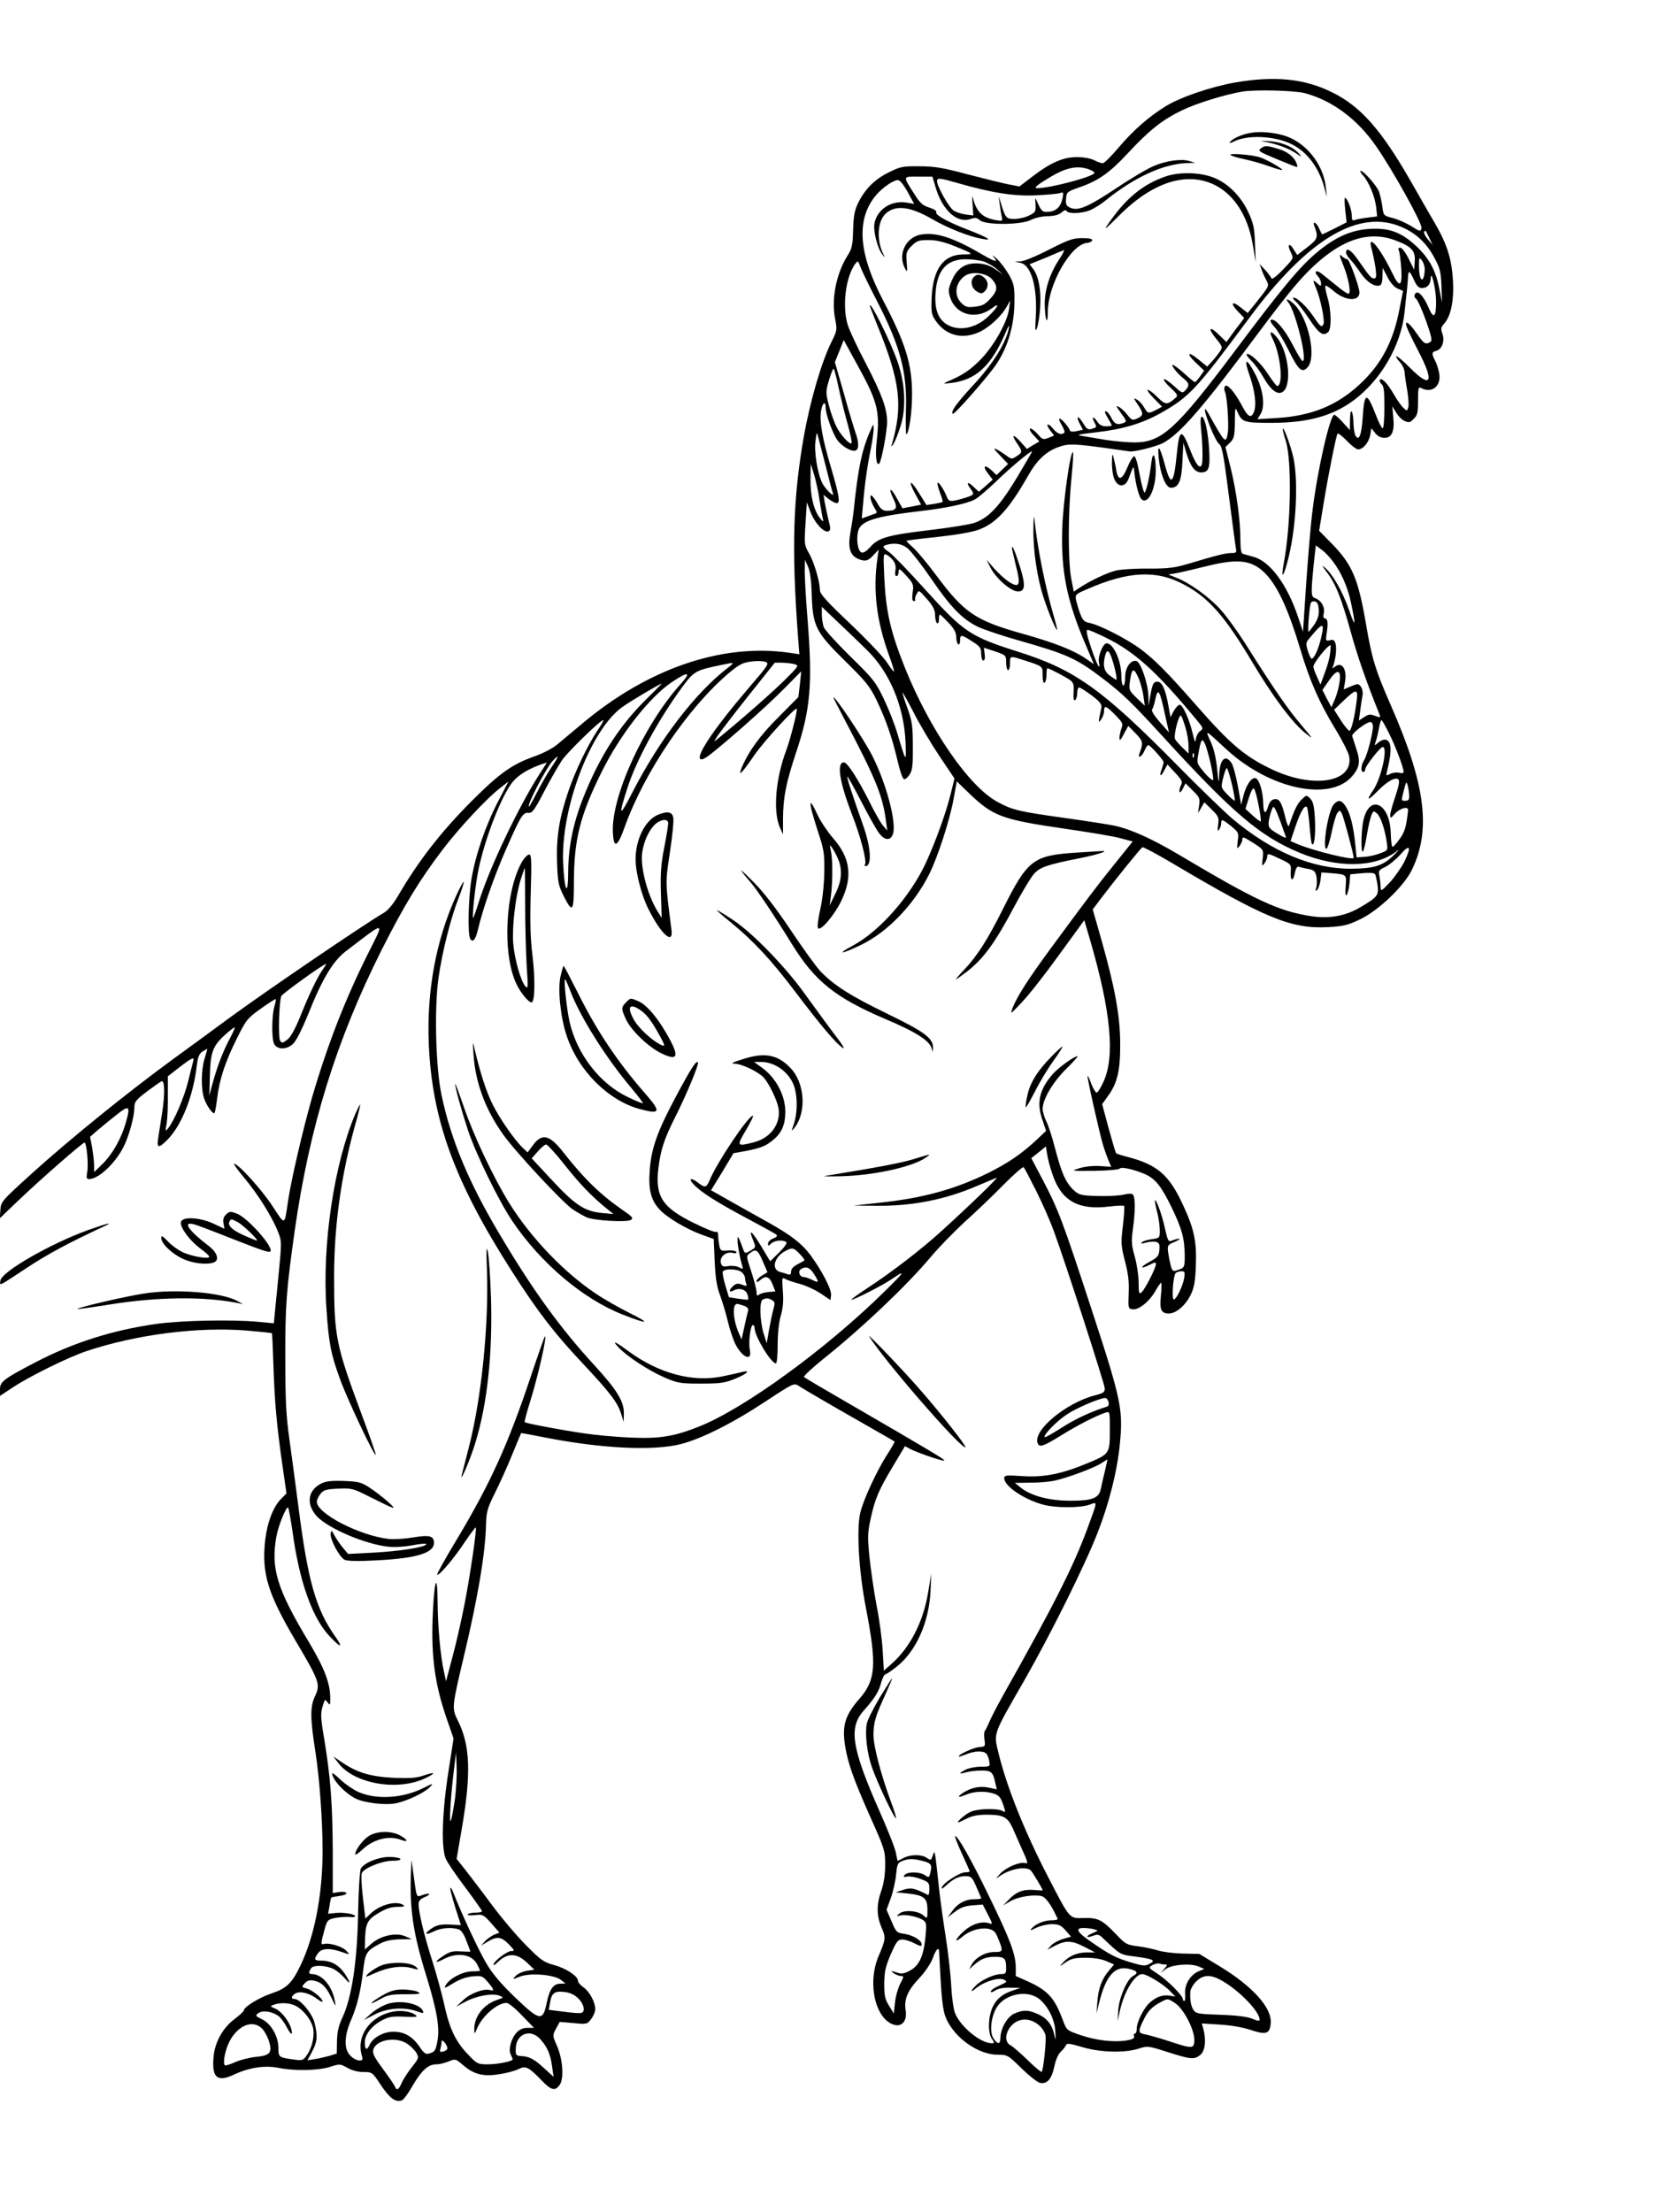 <?xml version="1.0" standalone="no"?>
<!DOCTYPE svg PUBLIC "-//W3C//DTD SVG 20010904//EN"
 "http://www.w3.org/TR/2001/REC-SVG-20010904/DTD/svg10.dtd">
<svg version="1.0" xmlns="http://www.w3.org/2000/svg"
 width="864pt" height="1152pt" viewBox="0 0 864 1152"
 preserveAspectRatio="xMidYMid meet">

<g transform="translate(0,1152) scale(0.1,-0.1)"
fill="#000000" stroke="none">
<path d="M6430 11090 c-123 -22 -280 -75 -357 -122 -86 -52 -172 -127 -247
-216 -38 -45 -75 -82 -83 -82 -8 0 -28 7 -45 16 -18 9 -55 16 -89 16 -72 0
-138 -29 -232 -101 l-68 -52 -57 11 c-31 6 -127 30 -212 52 -127 34 -172 42
-250 42 -88 1 -100 -1 -162 -32 -73 -36 -123 -86 -160 -161 -17 -36 -23 -66
-25 -138 -2 -80 -6 -98 -29 -134 -59 -94 -85 -225 -65 -328 11 -58 11 -62 -17
-118 -53 -105 -113 -311 -146 -498 -56 -319 -64 -583 -30 -1041 l7 -91 -54 8
c-351 50 -737 -83 -1079 -371 -47 -39 -104 -87 -128 -107 -25 -21 -76 -47
-122 -63 -112 -40 -178 -86 -321 -229 -162 -162 -280 -314 -386 -496 -26 -44
-53 -77 -75 -89 -98 -57 -603 -400 -808 -550 -69 -51 -201 -148 -295 -216
-239 -175 -531 -412 -725 -587 -161 -146 -165 -150 -168 -193 l-3 -44 93 89
c117 112 338 305 348 305 11 0 22 -114 14 -155 -5 -29 -3 -35 10 -35 49 0 137
82 180 169 28 55 56 157 56 207 0 27 10 38 69 83 38 28 71 51 74 51 15 0 16
-69 2 -161 -9 -57 -19 -121 -22 -141 -7 -48 5 -48 51 -1 73 75 133 227 151
385 6 45 12 61 31 73 13 8 24 14 24 13 0 -2 -7 -25 -15 -52 -18 -61 -19 -158
-1 -209 14 -38 45 -81 53 -73 3 2 9 37 14 77 12 100 43 192 103 312 48 97 55
105 125 155 41 29 75 51 77 49 2 -2 -1 -19 -7 -38 -14 -49 -15 -170 -1 -196
17 -30 63 -30 97 0 16 14 45 70 79 153 74 186 129 277 194 328 214 164 206
164 123 -1 -125 -249 -217 -488 -297 -762 -47 -166 -107 -422 -124 -536 -19
-130 -14 -128 -80 -27 -55 85 -179 222 -201 222 -5 0 20 -34 55 -76 70 -84
144 -202 174 -279 20 -50 20 -51 -1 -263 l-21 -213 -85 8 c-135 12 -395 7
-525 -11 -229 -32 -438 -99 -631 -200 -167 -87 -185 -101 -185 -141 l0 -34 68
45 c88 58 287 156 382 188 260 87 584 128 837 107 70 -6 128 -12 129 -14 2 -2
5 -77 8 -167 6 -188 17 -312 47 -521 l21 -146 -27 -27 c-42 -42 -73 -123 -84
-217 -19 -172 13 -277 160 -526 123 -208 129 -225 99 -287 -25 -53 -25 -114 3
-291 21 -135 37 -353 37 -513 0 -229 -42 -445 -115 -597 -45 -93 -72 -119
-149 -145 -64 -21 -146 -71 -146 -89 0 -5 -22 -25 -48 -45 -59 -43 -101 -117
-109 -190 -12 -113 16 -141 102 -101 80 38 163 51 234 37 83 -17 209 -15 270
5 50 16 53 16 90 -5 24 -14 56 -22 84 -22 45 0 46 0 92 -70 46 -68 76 -90 109
-77 8 3 33 37 55 76 47 80 81 111 123 111 16 0 45 7 64 15 36 15 37 14 77 -20
56 -48 105 -60 190 -46 38 6 82 18 99 27 36 18 52 10 120 -61 49 -51 70 -56
94 -20 22 34 15 132 -16 203 -23 52 -23 53 -4 88 l19 35 71 -6 c69 -7 72 -6
92 20 12 15 22 39 22 52 0 37 -29 91 -61 114 -16 11 -29 26 -29 34 0 24 -61
65 -124 82 -55 15 -70 26 -146 103 -47 47 -127 141 -178 210 -51 69 -114 151
-138 182 l-46 58 27 157 c50 291 44 436 -22 566 -30 61 -30 67 33 332 73 307
111 532 115 680 2 73 6 88 46 169 24 48 65 138 90 200 25 61 46 112 47 113 1
1 56 -9 121 -22 294 -58 566 -72 711 -35 109 28 272 110 444 224 138 91 146
95 168 80 29 -19 154 -92 347 -202 83 -47 152 -87 154 -89 2 -1 -15 -31 -37
-65 -54 -83 -127 -240 -142 -307 -20 -87 -7 -307 30 -496 57 -295 51 -373 -33
-470 -76 -87 -92 -139 -76 -245 14 -90 45 -178 133 -375 73 -163 76 -173 76
-246 0 -50 -7 -96 -20 -134 -26 -74 -25 -131 1 -192 23 -53 22 -62 -16 -151
-60 -143 -15 -332 85 -357 39 -9 64 23 57 73 -10 59 8 104 68 168 33 35 62 78
73 107 16 45 31 61 33 35 12 -250 18 -307 37 -350 45 -102 168 -188 269 -188
50 0 53 -2 122 -70 39 -38 82 -72 96 -76 37 -9 62 18 76 85 7 34 20 64 34 77
12 11 24 27 27 34 3 11 19 9 84 -10 92 -28 220 -32 295 -8 45 15 50 14 150
-18 122 -39 139 -40 170 -15 25 20 32 77 16 135 l-8 29 93 -6 c55 -3 121 -14
162 -28 81 -27 99 -20 104 35 7 80 -94 192 -265 296 l-107 65 -88 2 c-48 1
-107 9 -130 17 -24 7 -70 17 -103 21 -56 7 -64 11 -110 60 -75 78 -96 89 -170
87 -77 -2 -71 -9 -184 209 -126 243 -219 476 -262 655 -24 101 -29 87 136 374
138 242 314 596 380 765 61 155 103 322 117 463 18 181 8 231 -146 700 -152
465 -175 525 -256 679 l-59 112 38 30 38 31 7 -43 c3 -23 16 -71 29 -107 46
-134 134 -183 294 -163 41 5 76 6 78 3 2 -4 -1 -50 -7 -103 -11 -90 -10 -104
11 -185 17 -65 22 -109 19 -168 -3 -76 -2 -79 20 -82 31 -5 86 38 118 93 14
25 28 45 31 45 3 0 3 -30 -1 -66 -8 -74 1 -94 42 -94 37 0 87 43 113 97 18 37
24 69 27 153 5 127 -9 193 -72 326 -70 148 -131 199 -282 239 -31 8 -59 17
-61 19 -3 2 -20 61 -39 130 l-34 126 30 42 c50 68 65 135 64 278 -1 145 -29
293 -99 540 l-44 154 38 51 c86 113 213 270 221 273 5 2 76 -36 157 -84 484
-287 618 -342 810 -332 83 5 103 10 171 43 95 47 224 171 265 255 102 210 71
448 -113 865 -77 176 -95 235 -125 410 -41 240 -71 312 -176 421 l-69 70 25
152 c25 151 63 340 71 354 3 4 24 -13 48 -37 23 -25 50 -45 59 -45 26 0 55 35
63 74 l6 36 20 -25 c13 -17 29 -25 49 -25 38 0 53 35 45 109 l-5 55 20 -32
c10 -18 30 -38 44 -44 22 -10 29 -9 48 11 19 18 22 33 22 95 0 66 2 73 17 65
56 -30 106 12 93 78 -4 21 -13 50 -21 65 -19 36 -18 45 6 51 30 8 46 52 32 89
-9 25 -8 33 7 50 37 39 54 122 48 227 -7 114 -30 187 -93 297 -26 43 -82 142
-126 219 -155 270 -262 392 -412 465 -144 71 -298 86 -506 50z m365 -55 c143
-38 274 -135 372 -277 90 -130 242 -404 236 -426 -5 -19 -7 -19 -54 11 -27 16
-71 36 -97 42 -47 12 -47 13 -53 61 -4 27 -12 61 -17 76 -13 32 -80 108 -95
108 -6 0 -1 -10 11 -23 30 -32 62 -109 69 -165 l5 -49 -48 -6 c-27 -3 -57 -9
-66 -12 -15 -6 -18 -2 -18 24 0 30 -24 91 -36 91 -2 0 -2 -29 2 -64 l7 -64
-61 -31 c-34 -17 -63 -31 -66 -31 -2 0 -9 14 -16 30 -13 31 -37 43 -25 13 22
-58 18 -68 -36 -110 l-53 -41 -20 31 c-23 38 -34 21 -12 -20 14 -28 13 -29
-42 -87 -33 -34 -58 -53 -60 -46 -3 7 -17 27 -33 44 l-29 31 10 -28 c5 -15 16
-40 25 -56 16 -32 18 -27 -63 -129 l-34 -42 -39 31 c-46 36 -53 19 -9 -26 l30
-31 -47 -62 -46 -63 -38 37 c-51 50 -61 36 -16 -19 34 -42 35 -45 20 -68 -9
-13 -27 -36 -41 -51 l-25 -27 -44 36 c-57 47 -68 34 -14 -17 l42 -40 -21 -30
c-12 -17 -24 -30 -27 -30 -3 0 -28 20 -55 45 -28 25 -55 45 -60 45 -12 0 23
-45 56 -71 30 -24 32 -36 10 -61 -16 -17 -19 -16 -61 23 -25 22 -48 38 -51 34
-4 -4 12 -24 35 -45 37 -35 39 -40 24 -53 -42 -37 -52 -36 -92 4 -22 22 -44
39 -51 39 -7 0 7 -20 31 -44 l43 -44 -30 -16 c-41 -21 -44 -21 -64 13 -9 16
-25 34 -37 40 -19 11 -19 9 4 -25 32 -47 31 -58 -2 -73 -24 -11 -29 -10 -51
18 -13 17 -33 36 -45 42 -17 10 -15 4 11 -32 29 -39 31 -44 15 -51 -34 -13
-48 -7 -64 24 -8 17 -21 34 -29 36 -9 3 -7 -7 8 -32 12 -20 22 -39 22 -42 0
-2 -13 -4 -30 -4 -21 0 -35 8 -46 25 -20 30 -31 26 -14 -5 13 -25 13 -25 -16
-34 -18 -5 -26 1 -43 30 -26 43 -40 40 -17 -4 l16 -30 -32 -7 c-20 -5 -34 -3
-36 3 -6 19 -43 62 -54 62 -5 0 0 -15 11 -33 11 -19 18 -37 14 -40 -14 -14
-38 -6 -59 21 -12 15 -25 24 -28 21 -4 -3 3 -17 14 -31 l20 -26 -29 -12 c-28
-11 -32 -10 -59 22 -17 18 -34 30 -38 25 -4 -4 5 -20 21 -36 l28 -30 -33 -19
-32 -20 -30 34 c-40 45 -54 44 -23 -2 31 -46 31 -50 -1 -70 -24 -16 -26 -16
-52 3 -15 11 -38 26 -52 33 -19 9 -14 1 18 -32 l42 -44 -30 -29 -30 -29 -23
22 c-37 35 -53 27 -23 -12 l26 -34 -36 -32 -36 -31 -29 27 c-30 29 -39 22 -14
-12 22 -29 19 -32 -37 -49 -69 -20 -77 -19 -88 10 -13 34 -42 77 -47 71 -3 -3
3 -25 12 -51 10 -25 16 -47 14 -49 -2 -2 -22 -6 -44 -10 l-40 -6 -38 61 c-46
75 -61 71 -20 -4 l30 -55 -49 -10 -48 -9 -27 48 c-33 62 -50 64 -21 3 25 -50
18 -64 -34 -64 -21 0 -32 9 -49 40 -13 22 -27 40 -32 40 -10 0 0 -37 19 -68
12 -18 12 -23 2 -27 -7 -2 -26 -9 -42 -15 l-28 -10 7 77 c8 99 22 198 41 290
8 40 14 85 14 100 -1 28 -1 28 -16 -7 -45 -100 -66 -201 -88 -420 -3 -25 -10
-75 -17 -112 -14 -78 -3 -118 37 -137 38 -17 54 -14 83 18 l27 29 -7 -51 c-23
-163 -4 -319 60 -497 17 -46 29 -85 27 -87 -2 -2 -18 18 -35 45 -17 27 -103
118 -191 202 -124 117 -160 157 -160 177 0 43 -30 146 -57 192 -24 42 -25 47
-18 154 l7 111 19 -50 c21 -56 70 -110 93 -101 12 5 13 13 1 59 -7 29 -16 70
-20 92 l-6 39 27 -22 c15 -11 33 -21 41 -21 20 0 15 35 -30 188 -44 147 -60
237 -51 292 7 43 24 55 24 17 0 -34 36 -133 60 -168 25 -34 75 -63 96 -55 18
7 18 43 -2 97 -8 24 -36 116 -60 203 l-46 160 23 57 23 58 72 -131 c105 -191
117 -239 100 -394 -9 -73 -2 -134 13 -118 12 13 41 167 41 217 0 70 -27 142
-111 305 -44 83 -86 173 -94 200 -30 98 -11 249 39 318 14 18 15 17 27 -16 7
-19 45 -98 85 -175 123 -239 159 -372 152 -574 -2 -72 -1 -127 3 -123 15 16
29 118 29 210 0 156 -35 267 -150 486 -125 238 -141 409 -50 534 30 42 90 88
123 94 12 2 27 -15 53 -60 l35 -64 -40 7 c-79 13 -153 -35 -167 -109 -7 -39
16 -130 41 -161 16 -20 16 -20 5 2 -36 74 -30 171 12 210 52 48 129 38 246
-30 80 -46 189 -89 257 -101 58 -11 34 5 -65 44 -115 44 -179 80 -174 94 3 8
-11 17 -36 25 -33 10 -48 23 -74 64 -66 104 -67 97 17 97 l73 0 18 -60 c35
-116 111 -184 179 -161 25 9 34 8 50 -6 29 -26 217 -25 267 2 20 10 57 19 86
19 35 1 58 7 72 19 13 12 22 15 27 8 9 -16 80 -13 122 4 20 9 55 30 77 48 154
125 307 195 434 198 l37 1 -30 9 c-41 13 -119 3 -185 -25 -30 -12 -117 -63
-193 -114 -152 -101 -202 -122 -243 -104 -21 10 -25 18 -22 48 3 34 6 36 71
59 96 33 156 75 248 174 114 123 181 176 284 226 76 37 223 82 315 98 67 11
269 6 325 -8z m-1126 -396 c17 -6 31 -15 31 -19 0 -19 -234 -81 -300 -80 -18
1 4 19 68 57 85 51 142 62 201 42z m-679 -73 c177 -51 295 -69 409 -63 58 3
114 8 123 12 16 6 17 3 12 -26 -9 -45 -34 -70 -74 -72 -32 -2 -36 2 -59 53
-10 23 -11 22 -8 -15 2 -37 -1 -41 -33 -57 -19 -10 -54 -18 -76 -18 -45 0 -48
4 -74 90 -10 34 -10 34 -4 -10 3 -25 8 -56 11 -69 6 -23 4 -23 -33 -17 -67 13
-97 41 -116 111 -5 21 -6 13 -3 -29 l4 -58 -40 5 c-22 3 -50 12 -63 21 -24 15
-86 126 -86 153 0 18 13 17 110 -11z m2316 -231 c71 -32 125 -83 164 -157 30
-55 34 -74 37 -148 l3 -85 -14 70 c-18 97 -54 162 -123 226 -78 71 -138 93
-241 87 -95 -6 -177 -42 -272 -121 -90 -75 -181 -184 -429 -515 -305 -406
-380 -475 -521 -476 -36 0 -103 6 -150 13 -47 8 -103 17 -125 21 -33 5 -21 8
75 19 136 15 239 46 335 100 149 84 185 123 455 487 311 422 580 582 806 479z
m138 -55 l17 -35 -25 29 c-14 17 -22 34 -19 39 6 10 7 10 27 -33z m-179 -11
c86 -32 107 -55 103 -109 l-3 -45 -29 58 c-15 31 -35 57 -43 57 -11 0 -13 -5
-7 -17 4 -10 9 -53 12 -96 5 -91 -10 -97 -47 -19 -68 140 -135 215 -106 120 6
-24 15 -67 19 -95 5 -43 4 -53 -8 -53 -15 0 -22 9 -86 100 -34 49 -60 64 -60
35 0 -8 10 -25 23 -37 12 -13 37 -45 54 -71 32 -47 74 -73 100 -63 8 3 13 22
13 48 l1 43 25 -48 c15 -30 36 -53 53 -60 l28 -12 -18 -91 c-32 -171 -94 -289
-205 -393 -121 -113 -253 -167 -437 -178 l-98 -6 17 29 c24 42 12 128 -29 206
-44 85 -61 85 -32 1 30 -85 40 -159 26 -196 -15 -39 -31 -31 -66 36 -38 70
-76 112 -86 95 -4 -6 -4 -19 0 -27 12 -23 22 -178 15 -217 -10 -56 -14 -53
-99 100 -29 52 -26 20 6 -63 17 -44 39 -87 49 -94 14 -10 23 -57 49 -262 18
-138 34 -262 37 -277 5 -25 3 -28 -23 -28 -30 0 -71 -10 -218 -54 -77 -23
-107 -27 -213 -27 -68 1 -144 -4 -170 -10 -48 -12 -132 -52 -189 -89 l-31 -21
-14 73 c-16 92 -16 339 2 516 7 72 11 134 8 137 -13 13 -52 -262 -56 -398 -7
-227 25 -380 126 -614 l39 -92 -43 30 c-65 44 -162 82 -329 129 -246 69 -304
109 -450 305 -45 61 -99 125 -119 143 -21 18 -37 35 -35 36 2 2 75 11 162 20
100 11 180 25 215 38 91 34 158 108 257 282 44 78 91 123 152 146 59 22 81 21
308 -11 33 -5 65 -9 70 -10 26 -2 134 25 170 43 89 46 211 187 505 583 57 77
134 176 171 221 194 233 368 315 534 253z m155 -151 c0 -14 -3 -34 -6 -43 -11
-28 -24 4 -24 59 0 46 1 48 15 30 8 -10 15 -31 15 -46z m-55 -58 c13 -29 24
-40 40 -40 28 0 45 18 46 50 2 51 27 -53 28 -115 1 -87 -12 -100 -39 -37 -27
63 -57 93 -70 72 -7 -10 -5 -19 5 -26 8 -6 31 -57 51 -113 30 -84 34 -105 23
-112 -25 -15 -33 -10 -72 46 -39 57 -64 72 -51 33 4 -13 31 -69 60 -125 86
-164 68 -200 -43 -88 -36 36 -68 63 -71 60 -3 -3 5 -16 18 -30 13 -14 24 -37
25 -52 1 -16 7 -59 14 -97 6 -37 9 -77 5 -88 -6 -19 -7 -19 -25 -2 -11 10 -33
41 -49 69 -33 58 -65 91 -74 77 -3 -5 1 -15 9 -22 12 -10 15 -37 15 -121 0
-60 -4 -109 -9 -109 -5 0 -21 30 -35 68 -48 123 -60 122 -69 -9 -6 -93 -19
-128 -37 -99 -5 8 -10 35 -11 60 -1 72 -17 96 -18 27 l-1 -57 -36 40 c-20 22
-40 40 -45 40 -22 0 -87 -283 -113 -495 -9 -66 -23 -236 -33 -377 l-17 -258
-26 78 c-57 169 -146 289 -231 312 -24 7 -50 14 -56 16 -9 2 -13 25 -13 69 0
104 -19 245 -49 371 l-29 116 24 23 c21 21 24 34 25 107 1 78 1 81 14 52 23
-52 34 -56 172 -56 219 -1 364 47 486 162 116 109 196 265 212 415 4 39 9 88
12 110 2 22 5 54 6 72 2 38 8 35 32 -17z m-3000 -547 c10 -49 31 -135 47 -192
16 -57 26 -106 23 -109 -9 -10 -57 42 -80 88 -12 25 -30 75 -39 112 -16 63
-16 70 1 127 10 34 21 61 24 61 3 0 14 -39 24 -87z m-64 -423 c17 -69 34 -132
37 -140 9 -24 -38 21 -55 53 -25 49 -44 164 -36 220 6 48 7 50 14 22 4 -16 22
-86 40 -155z m998 -52 c-94 -157 -154 -220 -232 -243 -29 -8 -128 -24 -222
-35 -221 -26 -271 -41 -311 -87 -20 -22 -37 -34 -47 -30 -19 7 -28 62 -19 107
12 57 81 80 337 110 121 14 229 37 270 58 17 8 68 52 115 97 72 70 174 155
185 155 2 0 -33 -60 -76 -132z m-1030 -128 c7 -45 15 -89 18 -98 3 -10 -4 -7
-15 8 -33 40 -52 115 -51 204 l1 81 18 -57 c9 -31 23 -93 29 -138z m456 -244
c18 -14 74 -86 125 -160 100 -147 162 -211 243 -250 29 -14 124 -46 212 -71
250 -71 300 -93 435 -196 102 -77 156 -129 311 -299 371 -406 510 -524 718
-611 196 -81 394 -78 504 8 18 15 12 6 -14 -20 -57 -56 -103 -70 -224 -71
-201 0 -409 87 -615 259 -41 35 -169 158 -283 274 -396 402 -537 503 -834 597
-252 80 -283 101 -491 331 -83 92 -165 177 -182 188 -34 23 -37 32 -12 38 42
11 77 6 107 -17z m2217 -70 c43 -57 75 -130 92 -206 28 -129 26 -146 -7 -50
-34 98 -86 190 -128 225 -17 15 -14 9 9 -22 47 -60 77 -135 126 -311 35 -128
82 -263 151 -434 6 -15 3 -16 -23 -6 -25 10 -35 9 -57 -6 l-28 -18 7 52 c4 29
9 65 12 79 3 14 -1 34 -8 44 -13 18 -16 18 -52 3 l-38 -16 7 40 c11 66 -17
107 -53 78 -13 -11 -15 -10 -9 4 13 35 19 89 13 114 -6 21 -11 25 -30 20 -22
-5 -23 -4 -16 42 8 50 4 72 -12 72 -6 0 -7 11 -4 26 8 31 -14 69 -45 79 -23 8
-23 22 -3 217 l7 58 29 -22 c16 -11 43 -39 60 -62z m-2288 2 c9 -13 13 -32 9
-49 -3 -18 -1 -29 6 -29 6 0 11 10 11 23 1 19 5 17 40 -21 37 -41 39 -47 33
-88 -4 -31 -2 -44 6 -44 7 0 10 3 7 8 -2 4 1 17 8 29 11 22 12 21 54 -27 32
-37 42 -57 42 -84 0 -19 5 -38 10 -41 6 -4 10 5 10 19 0 14 2 26 5 26 2 0 22
-19 44 -42 30 -32 41 -52 41 -75 0 -17 5 -35 10 -38 6 -4 10 5 10 19 0 33 6
33 63 -4 41 -26 47 -34 47 -65 0 -19 5 -35 11 -35 7 0 10 13 7 34 l-4 33 58
-19 c57 -20 58 -20 58 -59 0 -21 5 -39 10 -39 6 0 10 16 10 35 0 40 0 40 66
19 107 -34 104 -32 104 -81 0 -27 4 -42 10 -38 6 3 10 22 10 41 0 19 2 34 5
34 9 0 99 -47 120 -63 15 -12 19 -25 16 -62 -2 -32 1 -45 8 -41 6 4 11 20 11
37 0 16 5 29 10 29 6 0 35 -19 65 -41 42 -32 54 -46 51 -63 -18 -85 -17 -83
-1 -62 8 11 15 30 15 43 0 32 10 29 58 -20 39 -40 42 -46 32 -71 -5 -15 -10
-37 -10 -49 1 -17 6 -12 23 21 l23 42 38 -39 c39 -40 41 -50 20 -105 -11 -30
13 -16 26 14 7 17 16 30 20 30 10 0 80 -78 80 -89 0 -6 -5 -22 -10 -37 -15
-38 -5 -42 14 -5 l16 30 41 -44 c35 -38 39 -46 29 -65 -6 -12 -9 -26 -7 -33 2
-7 10 1 17 16 l14 28 38 -38 c36 -35 38 -41 33 -78 l-6 -40 17 29 16 28 39
-38 c35 -35 38 -41 33 -78 -4 -31 -3 -37 5 -26 6 8 11 23 11 33 0 23 5 22 52
-15 38 -32 40 -35 34 -78 -5 -41 -4 -43 9 -26 8 11 15 26 15 33 0 18 4 17 61
-19 50 -33 50 -33 45 -78 -5 -41 -4 -43 9 -26 8 11 15 28 15 37 0 16 7 15 63
-12 62 -29 62 -30 59 -69 -3 -50 13 -53 22 -4 5 24 12 34 21 30 7 -2 30 -8 49
-11 30 -6 36 -12 42 -40 3 -18 3 -44 -1 -57 -6 -18 -4 -20 5 -12 6 6 14 29 17
51 l5 40 52 -4 c80 -7 79 -6 74 -69 -3 -35 -1 -51 5 -45 5 5 12 32 15 59 l4
49 62 6 c37 3 63 2 67 -5 4 -6 9 -31 13 -56 7 -54 1 -63 -87 -115 -78 -47
-162 -62 -258 -48 -168 26 -284 79 -684 317 -143 85 -253 135 -339 154 -27 6
-143 24 -257 40 -243 34 -274 41 -352 83 -150 79 -356 379 -486 704 -75 189
-98 293 -106 471 -5 119 -5 122 14 112 11 -5 27 -20 35 -32z m-427 -161 c5
-179 18 -205 177 -362 108 -106 127 -130 163 -205 47 -99 79 -190 108 -314 11
-49 26 -91 32 -93 7 -3 20 8 30 23 15 24 18 48 17 149 0 104 -4 130 -27 194
-15 41 -27 79 -27 84 0 5 25 -39 56 -99 30 -60 91 -163 135 -229 l80 -119 -21
-85 c-24 -95 -75 -237 -126 -350 -81 -176 -242 -360 -382 -435 -91 -48 -59
-46 43 4 137 66 275 209 355 369 44 89 106 279 126 389 l17 93 66 -64 c123
-118 171 -135 493 -182 131 -19 265 -41 297 -51 l60 -16 -98 -122 c-87 -108
-134 -170 -326 -431 -120 -163 -176 -251 -200 -310 -15 -40 -15 -40 47 26 35
36 122 147 194 247 l131 180 31 -106 c107 -367 130 -603 69 -735 -14 -31 -30
-57 -36 -57 -5 0 -17 20 -27 45 -9 25 -18 44 -20 42 -4 -4 60 -288 79 -354 8
-27 21 -64 29 -83 l15 -36 -61 4 c-36 2 -79 -3 -106 -12 -44 -14 -43 -14 80
-13 69 1 128 6 132 12 8 11 82 -7 135 -31 52 -25 81 -62 133 -168 56 -115 69
-165 70 -254 0 -58 -2 -63 -26 -72 -39 -15 -40 -14 -53 47 -15 79 -15 79 27
96 39 17 30 23 -11 8 -23 -9 -24 -7 -40 62 -15 70 -45 153 -52 146 -2 -2 3
-29 11 -59 8 -30 14 -73 14 -96 0 -41 0 -41 -41 -47 -23 -3 -46 -10 -52 -16
-8 -8 -1 -8 21 -2 17 5 41 7 52 4 17 -5 21 -12 18 -42 -3 -32 -9 -39 -53 -63
-52 -28 -47 -40 5 -13 25 13 30 13 30 2 0 -20 -58 -133 -75 -147 -13 -11 -15
-4 -15 51 0 35 -9 96 -20 134 -17 61 -19 80 -10 143 12 86 13 162 2 179 -5 9
-20 9 -55 1 -27 -5 -88 -8 -137 -6 -83 3 -91 5 -121 33 -39 38 -62 90 -95 218
-14 55 -34 117 -45 138 -10 21 -19 50 -19 64 0 49 51 137 121 207 38 37 65 68
61 68 -18 0 -99 -59 -129 -93 -70 -80 -86 -149 -54 -239 l19 -57 -51 -48 c-77
-72 -145 -118 -248 -170 -177 -87 -344 -133 -576 -157 l-128 -14 120 -1 c187
-2 358 32 525 104 47 20 92 39 100 42 15 6 -134 -139 -285 -276 -103 -95 -271
-223 -385 -297 -49 -32 -88 -60 -86 -62 6 -5 161 73 210 107 77 52 71 42 -44
-71 -302 -296 -722 -601 -955 -695 -135 -54 -209 -66 -364 -59 -73 3 -181 13
-240 22 -124 18 -302 52 -308 58 -3 2 9 46 25 98 42 131 95 364 79 348 -2 -3
-34 -93 -70 -200 -119 -358 -214 -567 -390 -860 -58 -96 -103 -177 -100 -180
8 -8 86 82 143 169 30 44 56 79 58 77 6 -7 -30 -254 -59 -401 -16 -82 -44
-206 -63 -275 l-33 -125 -11 50 c-18 79 -32 234 -33 362 -1 171 -19 110 -26
-87 -7 -197 12 -337 68 -504 l41 -119 -27 -176 c-33 -210 -38 -396 -13 -451 8
-19 54 -87 102 -150 47 -63 86 -118 86 -122 0 -5 -15 -8 -34 -8 -19 0 -37 -4
-40 -9 -3 -5 14 -6 37 -4 41 5 45 3 86 -43 l42 -48 -28 -11 c-15 -7 -37 -22
-48 -35 l-20 -22 35 21 c49 29 71 26 110 -14 31 -32 32 -35 12 -35 -21 0 -92
-54 -92 -71 0 -5 9 0 20 11 51 51 99 51 152 2 l41 -39 -40 -6 c-22 -4 -48 -16
-58 -27 -17 -19 -17 -19 23 -3 54 21 181 10 214 -18 l23 -18 -26 -1 c-37 0
-57 -28 -72 -101 -20 -97 -36 -94 -168 33 -79 77 -118 124 -152 184 -38 66
-127 257 -168 363 -5 13 -11 22 -14 20 -2 -3 9 -47 25 -99 17 -52 30 -94 30
-95 0 0 -26 1 -57 3 -44 2 -66 -2 -90 -17 -45 -28 -42 -43 4 -20 37 19 88 24
129 13 15 -4 29 -23 43 -61 12 -30 21 -56 21 -56 0 -1 -23 0 -50 1 -42 3 -58
-1 -91 -23 -50 -33 -46 -42 6 -15 69 35 143 23 170 -29 8 -17 15 -31 15 -33 0
-2 -20 -4 -45 -4 -49 -2 -116 -38 -135 -74 -9 -16 -2 -14 40 12 32 20 68 33
101 36 47 4 52 3 79 -29 34 -40 37 -49 11 -42 -33 8 -102 -17 -139 -53 l-37
-34 47 25 c56 31 142 47 178 33 25 -10 25 -10 -13 -23 -69 -24 -118 -87 -117
-152 1 -28 1 -27 16 7 27 63 105 130 152 130 10 0 46 -29 80 -65 l63 -65 -34
0 c-22 0 -41 -8 -56 -24 -29 -31 -45 -90 -31 -115 5 -11 10 -22 10 -25 0 -10
-77 -26 -129 -26 -52 0 -57 2 -102 50 -65 66 -98 135 -125 260 -13 58 -41 161
-63 230 -41 127 -71 252 -71 294 0 17 9 27 30 36 39 16 31 26 -9 12 -34 -12
-30 -22 -49 118 l-9 65 -3 -70 c-7 -190 12 -316 82 -540 54 -176 69 -265 56
-334 -9 -50 -13 -56 -44 -65 -17 -5 -26 2 -48 34 -36 54 -80 80 -137 80 -52 0
-107 -31 -124 -68 -14 -32 -25 -27 -25 12 0 42 37 89 93 117 33 17 54 20 114
17 61 -3 71 -1 57 9 -28 21 -85 27 -133 14 -110 -29 -175 -128 -147 -224 7
-23 5 -27 -13 -27 -12 0 -33 11 -46 25 -34 33 -33 100 1 180 34 78 51 149 65
260 11 98 17 106 91 145 25 13 58 20 100 21 l63 1 -35 15 c-48 21 -128 3 -176
-39 l-34 -30 1 38 c1 96 11 117 69 151 40 24 66 33 100 33 33 0 41 3 30 10
-37 24 -122 1 -171 -46 l-26 -25 -13 110 c-7 60 -10 117 -6 126 9 26 105 65
159 65 30 0 46 4 42 10 -3 5 -29 10 -57 10 -58 0 -132 -31 -149 -61 -5 -11
-12 -113 -14 -232 -4 -248 -33 -439 -81 -542 -21 -45 -28 -76 -29 -125 l-1
-64 -39 -12 c-22 -6 -57 -14 -77 -17 l-37 -6 25 46 c27 51 29 82 12 150 -12
48 -75 123 -103 123 -22 0 -18 17 5 30 25 13 75 0 114 -31 14 -11 26 -16 26
-12 0 17 -55 61 -83 68 -27 7 -27 8 -10 27 13 14 25 18 47 14 41 -8 65 -32 93
-91 21 -46 23 -47 17 -15 -14 78 -67 140 -119 140 -17 0 -19 8 -5 30 11 19 79
16 118 -4 16 -8 41 -29 56 -46 33 -40 34 -26 1 23 -30 44 -71 67 -120 67 -39
0 -42 6 -19 38 18 27 62 29 124 7 43 -15 43 -15 25 5 -20 23 -88 44 -116 37
-20 -5 -20 -2 5 88 11 36 15 40 56 48 25 4 57 6 73 4 15 -2 27 0 27 4 0 12
-64 22 -105 17 l-36 -4 7 40 c3 23 8 43 9 44 2 2 22 6 44 9 23 3 38 10 35 15
-4 6 -21 8 -39 5 l-32 -5 0 221 c-1 246 -12 384 -44 579 -19 111 -20 136 -9
171 11 39 13 40 26 22 13 -17 14 -16 14 21 0 78 -30 156 -109 289 -169 281
-202 388 -171 556 10 54 48 149 60 149 3 0 13 -55 23 -122 35 -260 102 -451
192 -547 60 -64 75 -66 31 -3 -100 141 -142 287 -191 670 -14 108 -35 267 -47
352 -18 127 -22 204 -22 425 -1 277 6 361 49 667 78 544 216 989 451 1458 117
232 198 366 319 525 86 113 228 266 302 323 l41 32 -53 -102 c-64 -122 -118
-278 -139 -403 -17 -97 -21 -291 -7 -314 14 -22 28 -5 41 51 25 106 82 270
144 412 78 177 89 196 119 193 19 -2 31 15 82 113 33 63 75 136 92 161 31 45
200 209 215 209 3 0 -9 -24 -29 -52 -52 -78 -116 -211 -151 -313 -49 -143 -65
-240 -61 -373 4 -106 7 -122 34 -177 48 -94 54 -86 54 78 1 214 32 340 142
562 96 196 251 395 370 474 85 57 101 52 44 -11 -191 -212 -363 -588 -353
-773 4 -87 24 -78 62 30 103 286 329 619 542 800 54 45 71 54 116 60 29 4 63
3 75 -2 21 -8 14 -17 -94 -143 -165 -193 -263 -336 -247 -361 4 -6 16 -4 32 7
54 35 310 260 401 353 l94 95 -7 -67 -8 -67 -102 -103 c-97 -96 -156 -178
-192 -262 -23 -55 -2 -35 65 63 52 75 221 259 221 240 0 -26 -34 -157 -54
-212 -57 -150 -71 -321 -34 -406 l16 -35 0 83 c1 113 16 185 67 340 77 228 88
362 60 707 -8 99 -14 207 -14 240 l1 60 16 -35 c10 -22 17 -71 19 -133z m2324
129 c82 -55 146 -178 220 -424 51 -170 99 -279 182 -416 37 -60 69 -124 73
-143 26 -137 -186 -173 -405 -68 -138 66 -214 130 -389 330 -151 172 -218 240
-292 295 -71 53 -214 126 -266 136 -26 5 -35 13 -48 47 -9 23 -18 56 -22 72
-5 29 -3 31 58 57 217 95 363 101 508 22 127 -69 210 -164 353 -404 108 -181
210 -317 278 -370 41 -33 39 -30 -24 45 -69 80 -147 194 -288 418 -41 65 -100
147 -132 182 -60 67 -163 141 -232 167 l-40 16 40 7 c22 4 92 20 155 36 141
35 211 34 271 -5z m317 -220 c2 -28 -4 -48 -22 -77 -15 -21 -29 -39 -31 -39
-6 0 4 126 11 148 2 8 12 12 21 10 13 -2 19 -14 21 -42z m-2352 -212 c118
-116 192 -293 200 -479 4 -109 3 -107 -41 40 -14 50 -47 133 -72 185 -42 88
-54 104 -174 221 -70 69 -133 138 -139 153 -5 15 -10 45 -10 67 l0 39 82 -78
c45 -42 114 -109 154 -148z m2364 63 c-14 -58 -36 -107 -49 -107 -4 0 -13 18
-20 41 -11 36 -10 44 6 62 73 89 83 90 63 4z m-1124 4 c152 -74 266 -176 476
-430 36 -43 36 -45 18 -58 -10 -7 -20 -26 -22 -41 -3 -22 -6 -16 -16 26 -17
74 -52 152 -68 152 -7 0 -21 -15 -31 -32 l-17 -33 -11 60 c-15 85 -33 125 -57
125 -21 0 -26 -10 -38 -76 l-8 -49 -1 50 c-2 66 -41 179 -63 183 -30 6 -58
-34 -58 -83 0 -25 -4 -45 -10 -45 -5 0 -10 22 -10 49 0 80 -41 171 -77 171
-18 0 -46 -67 -40 -97 10 -53 -10 -16 -40 72 -22 65 -28 95 -19 95 7 0 48 -17
92 -39z m1171 -83 c-2 -24 -15 -70 -28 -103 l-22 -60 -18 40 c-10 22 -19 46
-19 53 0 19 73 111 89 112 2 0 1 -19 -2 -42z m-1134 -35 c17 -53 26 -103 20
-103 -2 0 -17 10 -33 22 -31 22 -38 54 -24 106 10 34 21 26 37 -25z m-2003
-41 c-170 -131 -355 -373 -497 -649 -68 -133 -74 -127 -26 22 47 147 164 362
289 531 58 78 67 84 204 112 67 14 68 14 30 -16z m349 19 c23 -6 20 -11 -55
-85 -64 -63 -210 -192 -348 -305 -19 -16 -19 -15 -1 14 11 17 82 110 159 207
l141 177 40 0 c22 -1 51 -4 64 -8z m1791 -73 c10 -24 21 -65 25 -93 l7 -50
-42 40 c-39 38 -41 42 -36 83 10 75 20 79 46 20z m1047 -15 c-3 -27 -14 -68
-24 -92 l-19 -44 -24 45 -23 45 32 46 c43 64 66 63 58 0z m-3622 -105 c-135
-136 -234 -293 -316 -498 -54 -136 -79 -258 -80 -390 0 -133 -19 -105 -26 41
-15 281 140 694 305 815 42 31 196 122 208 124 1 0 -40 -42 -91 -92z m2714
-77 l19 -85 -48 54 c-28 32 -45 59 -40 65 4 6 11 26 15 45 15 74 24 62 54 -79z
m996 77 c-9 -75 -26 -147 -36 -153 -4 -3 -24 20 -45 52 l-36 57 50 48 c66 63
76 62 67 -4z m-891 -137 c9 -30 16 -73 16 -95 l0 -40 -31 30 c-17 16 -34 36
-39 44 -10 18 20 135 31 123 4 -5 14 -32 23 -62z m1060 -30 c33 -65 76 -179
76 -201 0 -6 -10 -8 -24 -4 -13 3 -34 0 -46 -6 -22 -12 -22 -11 -16 16 26 103
24 156 -8 162 -9 2 -27 -5 -38 -15 -21 -17 -21 -17 -15 0 4 11 9 30 12 43 3
13 7 35 10 49 3 14 7 25 10 25 3 0 20 -31 39 -69z m-84 37 c0 -38 -30 -151
-45 -175 -17 -26 -20 -63 -5 -63 6 0 10 6 10 14 0 16 78 116 91 116 29 0 -8
-166 -51 -227 -37 -54 -26 -55 25 -2 49 50 93 75 108 60 7 -7 2 -34 -16 -88
-15 -43 -27 -87 -27 -98 1 -18 3 -17 24 7 27 30 72 42 69 18 -9 -85 -17 -113
-44 -149 -16 -23 -32 -41 -37 -41 -4 0 -8 31 -9 69 -3 157 -110 210 -142 71
-13 -54 -14 -178 -3 -164 5 5 14 45 21 88 7 43 18 90 24 103 10 22 11 22 29 6
19 -17 42 -87 51 -155 5 -36 4 -37 -36 -52 -23 -9 -60 -17 -82 -18 l-40 -3 -7
69 c-9 91 -25 156 -48 194 -22 36 -40 40 -64 13 -29 -32 -61 -231 -38 -231 5
0 17 38 27 85 9 46 23 92 30 102 12 15 13 15 23 -3 9 -16 62 -214 62 -231 0
-15 -205 35 -292 71 l-37 16 25 74 c27 79 48 116 60 103 4 -4 10 -48 14 -97 4
-49 9 -93 13 -96 12 -13 19 49 15 132 -4 68 -9 89 -24 105 -20 20 -20 20 -47
-6 -22 -23 -36 -51 -64 -135 -3 -8 -12 11 -19 43 -19 79 -31 99 -57 95 -15 -2
-25 -14 -32 -35 -13 -46 -25 -41 -26 10 -1 64 -21 131 -41 135 -21 4 -48 -36
-63 -94 l-11 -45 -17 96 c-10 53 -24 107 -33 121 -33 50 -63 19 -65 -68 -1
-43 -3 -36 -10 36 -6 59 -17 107 -34 144 -29 64 -34 67 84 -42 226 -207 540
-272 654 -137 38 46 43 75 21 140 -10 31 -20 61 -22 68 -4 13 73 73 95 73 7 0
13 -10 13 -22z m-845 -195 c9 -40 15 -78 13 -84 -2 -6 -22 10 -45 37 -41 49
-41 50 -32 99 14 77 19 85 35 50 7 -16 20 -62 29 -102z m-88 35 c-3 -8 -6 -5
-6 6 -1 11 2 17 5 13 3 -3 4 -12 1 -19z m-3346 -55 c-21 -32 -55 -91 -75 -130
-20 -40 -38 -73 -41 -73 -15 0 88 199 122 236 37 41 35 27 -6 -33z m-65 -40
c-106 -166 -258 -485 -311 -656 -15 -48 -29 -87 -31 -87 -6 0 7 133 22 220 26
153 110 382 174 475 33 48 96 86 187 114 2 1 -17 -29 -41 -66z m3610 -48 c11
-47 17 -85 14 -85 -3 0 -21 15 -39 34 -33 34 -33 35 -21 85 7 28 15 51 19 51
4 0 16 -38 27 -85z m923 -57 c1 -22 -4 -28 -19 -28 -24 0 -23 -2 -8 58 11 42
13 45 19 22 4 -14 7 -37 8 -52z m-784 -53 c9 -43 13 -80 11 -82 -2 -3 -21 11
-42 30 l-38 35 18 57 c11 35 21 54 27 48 5 -5 16 -45 24 -88z m115 -88 c10
-28 21 -60 25 -70 6 -14 -2 -12 -41 11 -43 26 -49 33 -47 60 2 17 8 43 14 59
9 25 11 26 20 10 6 -9 18 -41 29 -70z m645 -202 c-15 -30 -49 -79 -75 -108
-47 -49 -49 -51 -50 -26 0 15 -3 40 -6 57 -6 27 -3 32 30 47 20 10 56 39 79
65 50 57 59 43 22 -35z m-5633 -562 c-30 -43 -71 -128 -117 -243 -29 -71 -51
-111 -69 -124 -23 -18 -28 -19 -37 -6 -11 16 -6 203 6 233 6 13 219 167 233
167 2 0 -5 -12 -16 -27z m-482 -355 c-37 -69 -67 -146 -91 -233 l-19 -70 3
105 c3 121 16 155 80 212 23 21 45 38 49 38 3 0 -7 -24 -22 -52z m-194 -125
c-3 -10 -14 -56 -26 -103 -20 -83 -72 -205 -104 -245 -15 -19 -16 -17 -8 25 4
25 7 90 6 145 l0 100 60 47 c67 51 80 57 72 31z m-351 -320 c-24 -83 -69 -163
-121 -214 l-44 -43 0 35 c0 19 -5 61 -10 92 l-11 57 33 29 c18 15 62 52 98 80
74 60 81 55 55 -36z m4743 -358 c33 -66 73 -158 90 -205 61 -166 263 -792 265
-817 2 -22 -4 -27 -50 -39 -151 -39 -325 -183 -299 -249 9 -24 28 -18 122 40
85 53 185 104 232 119 22 7 22 6 22 -93 0 -121 -2 -123 -115 -170 -134 -56
-226 -75 -337 -68 -89 6 -98 5 -98 -11 0 -41 105 -112 205 -138 64 -17 189
-17 238 0 44 16 45 26 -10 -124 -74 -200 -172 -394 -440 -870 -32 -58 -65
-121 -72 -140 -8 -19 -18 -39 -22 -43 -4 -5 -5 -25 -2 -46 5 -35 4 -37 -28
-39 -29 -2 -113 -41 -105 -49 1 -2 19 4 39 12 44 18 91 19 104 2 6 -6 13 -24
15 -40 5 -26 4 -27 -44 -27 -27 0 -62 -7 -78 -15 -39 -20 -38 -26 2 -14 18 5
54 9 80 9 51 0 60 -8 72 -67 l7 -31 -37 8 c-47 11 -89 3 -132 -22 -42 -26 -36
-33 11 -13 43 18 101 19 145 4 24 -8 34 -20 46 -55 14 -42 14 -44 -4 -34 -27
14 -125 12 -163 -4 -27 -11 -79 -56 -66 -56 3 0 22 9 44 20 27 14 59 20 101
20 90 0 111 -11 139 -72 12 -29 37 -83 53 -120 22 -47 26 -65 16 -61 -29 11
-102 -19 -136 -55 -18 -20 -24 -29 -13 -20 52 42 139 62 171 40 8 -5 64 -98
64 -106 0 -1 -20 0 -45 2 -56 5 -93 -10 -131 -50 l-29 -30 36 21 c40 24 123
37 163 27 22 -5 52 -47 84 -118 2 -5 -13 -8 -33 -8 -38 0 -83 -19 -104 -44 -9
-10 -2 -9 26 5 20 10 57 19 80 19 36 0 48 -5 72 -32 l29 -33 -42 -12 c-23 -7
-51 -22 -62 -34 l-19 -22 42 22 c55 28 87 26 152 -8 l54 -28 -45 0 c-51 -1
-93 -20 -123 -54 -20 -22 -19 -22 15 2 29 20 47 24 105 24 44 0 84 -7 108 -18
l39 -17 -26 -31 c-38 -44 -56 -94 -61 -164 l-5 -60 14 55 c35 142 83 196 157
177 43 -10 49 -21 20 -37 -31 -16 -72 -111 -77 -176 l-4 -59 14 61 c23 98 77
184 115 184 24 0 112 -54 144 -88 l28 -29 -25 4 c-36 7 -70 -3 -104 -32 -34
-28 -72 -103 -72 -140 0 -14 -4 -25 -10 -25 -5 0 -7 -6 -4 -14 4 -11 -7 -16
-41 -22 -67 -10 -159 1 -240 29 -69 24 -70 24 -90 78 -43 115 -77 153 -182
201 l-63 28 0 45 c0 67 -30 147 -139 370 -93 192 -167 322 -177 313 -2 -3 14
-44 36 -92 22 -47 40 -89 40 -91 0 -3 -10 -5 -23 -5 -28 0 -113 -54 -122 -78
-4 -11 3 -8 22 9 38 36 66 49 102 49 28 0 34 -5 56 -56 14 -31 25 -58 25 -60
0 -2 -16 -4 -35 -4 -47 0 -88 -22 -116 -62 l-24 -33 38 29 c28 22 53 31 92 34
l53 4 27 -52 c26 -51 26 -52 5 -45 -38 12 -90 -5 -131 -42 -45 -41 -54 -67 -9
-30 39 34 94 50 136 43 27 -6 37 -14 49 -43 31 -75 31 -78 -17 -78 -47 0 -100
-30 -119 -68 l-12 -22 24 21 c38 34 64 44 112 44 49 0 57 -9 57 -61 0 -25 -4
-29 -27 -29 -35 0 -101 -30 -130 -59 -27 -26 -31 -41 -5 -19 42 38 126 64 152
48 17 -10 17 -10 -32 -33 -21 -9 -38 -22 -38 -27 0 -7 9 -5 22 4 14 10 42 16
78 15 l55 -1 -36 -12 c-57 -18 -89 -44 -110 -89 -23 -51 -25 -134 -3 -165 14
-20 14 -22 -2 -22 -57 0 -161 85 -190 156 -8 19 -17 82 -20 141 -3 60 -16 176
-29 258 -13 83 -29 197 -35 255 -22 202 -21 199 -32 168 -9 -26 -11 -27 -31
-13 -27 19 -84 19 -121 0 -15 -8 -29 -15 -31 -15 -1 0 -5 18 -9 40 -3 22 -42
120 -85 217 -146 330 -163 437 -82 526 55 62 78 97 90 145 7 23 16 42 20 42 5
0 32 18 61 41 101 80 168 230 176 393 l4 91 -16 -95 c-25 -155 -95 -292 -195
-378 l-36 -32 -6 103 c-3 56 -17 163 -32 237 -14 74 -30 187 -37 252 -10 102
-10 126 6 198 22 103 42 151 118 277 l61 102 30 -16 c40 -20 169 -64 175 -59
4 5 -71 50 -478 286 -135 78 -249 145 -253 149 -4 4 45 50 109 101 195 156
427 376 551 524 41 49 121 131 176 182 56 50 147 137 202 193 54 55 103 97
106 93 4 -4 34 -61 67 -127z m769 -451 c-7 -40 -38 -106 -53 -111 -14 -5 -4
130 10 139 6 4 19 8 30 8 16 0 18 -5 13 -36z m-394 -645 c4 -13 0 -22 -11 -25
-78 -24 -160 -62 -232 -108 -47 -30 -87 -53 -89 -50 -10 9 59 81 113 117 50
34 171 86 202 87 7 0 14 -9 17 -21z m-19 -361 c-9 -35 -18 -76 -21 -91 -10
-49 -44 -62 -158 -62 -111 0 -205 25 -260 69 l-30 24 82 1 c46 0 102 5 127 11
65 14 207 67 241 90 17 11 31 20 32 20 1 0 -5 -28 -13 -62z m-3384 -1701 c-7
-48 -16 -100 -21 -115 -11 -35 -3 116 14 253 l12 100 3 -75 c2 -41 -2 -114 -8
-163z m2436 -328 c45 -12 50 -20 38 -66 -6 -21 -8 -21 -27 -8 -27 19 -91 19
-106 1 -9 -11 -6 -12 14 -8 14 2 46 -3 70 -13 41 -15 45 -19 45 -52 0 -19 -3
-33 -7 -31 -70 36 -88 40 -128 27 l-40 -13 60 -6 c87 -9 105 -24 105 -84 0
-48 0 -49 -20 -31 -27 25 -100 31 -125 11 -19 -16 -19 -16 6 -10 30 6 97 -9
121 -28 13 -11 14 -24 7 -93 -11 -97 -34 -143 -82 -168 -31 -16 -43 -17 -69
-8 -30 10 -31 9 -14 -4 11 -8 28 -15 38 -15 16 0 16 -3 -4 -41 -11 -22 -24
-66 -27 -97 l-6 -57 -25 40 c-21 34 -25 52 -25 115 1 62 6 88 34 153 30 68 37
77 60 77 14 0 43 -9 64 -20 30 -16 37 -17 37 -5 0 21 -46 48 -92 55 -38 5 -41
8 -65 65 l-26 60 23 63 c12 34 24 89 27 122 5 53 9 60 32 69 35 13 55 13 107
0z m893 -356 c22 -6 22 -6 -9 -20 -39 -16 -35 -28 4 -13 21 8 30 6 45 -8 100
-95 92 -90 175 -101 95 -13 107 -20 72 -38 -23 -12 -34 -11 -97 8 -77 23 -110
40 -205 106 -75 51 -87 73 -41 73 18 0 43 -3 56 -7z m368 -183 c14 0 13 -3 -3
-22 l-19 -23 23 19 c29 25 129 34 173 16 l31 -13 -31 -13 c-42 -18 -73 -69
-69 -116 2 -21 0 -38 -4 -38 -5 0 -8 5 -8 10 0 18 -81 99 -132 132 -48 31 -48
32 -26 45 13 7 29 10 36 8 8 -3 21 -5 29 -5z m319 -98 c86 -56 173 -150 174
-189 0 -9 -11 -7 -37 4 -26 11 -79 18 -166 21 -117 4 -129 6 -142 26 -13 21
-18 50 -16 94 1 13 14 37 30 53 42 41 83 39 157 -9z m-3375 -78 c30 -29 39
-69 17 -76 -7 -3 -48 0 -91 6 l-79 10 6 34 c8 53 23 65 74 59 30 -3 53 -14 73
-33z m2398 -1 c47 -36 84 -108 87 -171 3 -48 2 -51 -5 -20 -11 54 -37 87 -84
109 -51 23 -77 24 -123 4 -38 -16 -73 -77 -74 -127 0 -35 -14 -36 -36 -3 -22
33 -13 113 17 162 43 69 155 92 218 46z m712 -25 c43 -29 99 -136 99 -190 0
-48 -9 -48 -130 -8 -49 16 -106 32 -125 36 -39 7 -40 15 -5 84 20 40 43 62 85
84 38 20 36 20 76 -6z m-4582 -13 c39 -19 78 -68 90 -110 11 -42 -2 -107 -31
-147 -19 -28 -24 -29 -67 -23 -79 11 -81 12 -81 59 0 61 -37 126 -84 150 -37
18 -38 20 -20 33 21 15 66 10 101 -13 13 -8 34 -36 47 -62 14 -26 25 -39 26
-29 1 41 -49 113 -90 129 -24 10 -24 11 -5 18 32 13 84 11 114 -5z m3877 -106
c13 -12 26 -33 29 -48 5 -27 -11 -180 -20 -190 -3 -3 -36 25 -73 61 -37 36
-77 71 -89 77 -31 16 -30 61 2 100 39 45 103 46 151 0z m-4051 -13 c13 -13 29
-43 36 -66 18 -59 6 -74 -67 -81 -32 -3 -81 -15 -108 -27 -27 -12 -52 -20 -55
-17 -12 13 2 83 26 128 45 82 120 111 168 63z m1447 -53 c37 -40 55 -80 63
-143 l8 -55 -45 41 c-55 51 -81 65 -122 67 -29 2 -31 4 -30 40 2 76 75 104
126 50z m-691 -26 c18 -12 40 -34 48 -48 13 -24 12 -28 -26 -76 -22 -28 -45
-64 -52 -82 -15 -34 -26 -39 -34 -17 -3 8 -31 49 -62 91 -45 61 -56 81 -51
101 13 52 118 71 177 31z m209 -23 c0 -7 -9 -14 -21 -17 -18 -5 -20 -2 -15 16
3 12 6 28 6 36 0 18 29 -17 30 -35z"/>
<path d="M6519 10829 c-48 -7 -103 -31 -114 -50 -4 -6 6 -4 21 4 70 36 211 30
299 -13 79 -38 141 -118 170 -220 l15 -55 -5 49 c-11 106 -84 209 -179 255
-55 27 -141 39 -207 30z"/>
<path d="M6575 10784 c64 -10 133 -35 171 -60 34 -23 37 -24 19 -4 -33 37 -94
62 -159 65 -34 2 -47 1 -31 -1z"/>
<path d="M6566 10747 c-17 -12 -8 -18 82 -55 55 -23 103 -42 106 -42 3 0 3 8
-1 18 -12 34 -48 63 -97 77 -61 18 -67 18 -90 2z"/>
<path d="M6410 10712 c8 -6 42 -15 75 -22 33 -7 89 -23 125 -36 35 -13 66 -21
68 -19 5 4 -75 51 -111 64 -38 15 -177 26 -157 13z"/>
<path d="M6067 10600 c-106 -37 -190 -103 -266 -205 -62 -84 -58 -83 27 2 96
96 190 155 282 179 206 52 374 -83 415 -334 l15 -87 -4 96 c-3 83 -8 106 -34
162 -36 79 -98 144 -167 176 -72 34 -190 39 -268 11z"/>
<path d="M4793 10298 c-78 -16 -119 -106 -79 -177 11 -21 12 -17 8 33 -4 51
-2 57 26 86 27 26 37 30 87 30 40 0 79 -9 132 -30 105 -42 108 -45 49 -45
-103 -1 -157 -76 -164 -225 -3 -76 -1 -88 20 -119 53 -77 135 -100 224 -62 53
23 120 84 148 136 l17 30 -6 -44 c-9 -69 -80 -194 -149 -264 -54 -55 -93 -81
-176 -116 -20 -9 -16 -10 25 -5 128 15 209 91 282 262 14 33 22 44 18 27 -15
-80 -84 -190 -184 -298 -88 -95 -121 -140 -109 -152 7 -7 188 199 228 260 58
87 91 197 93 314 1 88 -1 100 -27 148 -16 28 -44 66 -64 85 -20 18 -28 23 -18
11 27 -32 11 -28 -59 12 -153 90 -244 118 -322 103z m328 -139 c21 -7 53 -25
71 -41 l33 -29 -38 27 c-27 19 -54 29 -90 32 -68 5 -113 -24 -141 -91 -18 -44
-19 -51 -6 -90 31 -88 135 -114 216 -52 45 34 33 7 -18 -42 -65 -63 -154 -80
-216 -43 -46 28 -65 79 -60 160 7 122 57 180 157 180 29 0 71 -5 92 -11z m46
-94 c31 -36 29 -59 -10 -101 -26 -29 -42 -37 -79 -41 -40 -5 -50 -2 -72 20
-42 42 -29 112 25 144 38 21 109 10 136 -22z"/>
<path d="M5072 10078 c-20 -20 -14 -56 13 -74 19 -13 28 -14 39 -5 24 20 26
51 5 72 -22 22 -40 24 -57 7z"/>
<path d="M5463 10220 c-64 -33 -131 -61 -148 -61 l-30 -1 30 -7 c56 -12 89
-128 79 -286 -4 -63 -2 -75 6 -55 6 14 14 61 17 106 6 89 -7 165 -36 203 l-19
25 82 33 c44 19 87 37 95 40 7 3 -3 -18 -23 -48 -49 -74 -76 -159 -75 -233 1
-85 16 -118 16 -37 2 142 121 350 205 356 12 1 24 7 26 13 2 8 -14 12 -52 12
-48 0 -71 -8 -173 -60z"/>
<path d="M4530 9927 c0 -2 18 -48 40 -103 119 -291 134 -419 73 -624 -2 -8 3
-4 11 10 9 14 25 56 37 94 29 93 23 218 -16 331 -36 105 -145 324 -145 292z"/>
<path d="M6995 10141 c29 -71 43 -151 27 -151 -5 0 -34 19 -62 43 -29 23 -63
51 -76 61 -28 23 -44 14 -21 -12 10 -10 17 -27 17 -37 0 -17 -1 -17 -20 0 -24
22 -25 18 -4 -31 21 -50 44 -162 37 -180 -8 -22 -16 -17 -52 37 -36 53 -85 99
-104 99 -7 0 -2 -8 9 -18 12 -9 45 -52 73 -94 51 -77 73 -92 99 -66 17 17 15
115 -4 177 -8 29 -14 57 -12 62 2 5 21 -7 43 -26 61 -53 135 -57 135 -8 0 28
-53 173 -63 173 -6 0 -19 7 -29 16 -15 14 -14 7 7 -45z"/>
<path d="M6709 9946 c38 -46 102 -306 75 -306 -5 0 -28 38 -52 85 -43 83 -94
141 -114 129 -5 -4 3 -19 19 -36 15 -16 48 -70 73 -120 53 -108 72 -124 102
-88 44 54 3 247 -69 323 -27 27 -55 39 -34 13z"/>
<path d="M6629 9753 c41 -82 56 -243 22 -243 -4 0 -26 30 -50 66 -38 58 -97
111 -109 99 -3 -2 9 -18 26 -35 17 -16 45 -55 62 -85 35 -62 68 -89 94 -79 55
21 42 198 -20 282 -34 44 -49 41 -25 -5z"/>
<path d="M6254 9298 c7 -65 10 -132 8 -175 -3 -58 -28 -38 -63 52 -45 116 -57
113 -70 -17 -16 -163 -31 -175 -63 -56 -27 99 -40 111 -31 28 9 -83 37 -150
63 -150 40 0 56 35 60 138 l5 96 17 -58 c21 -67 44 -96 75 -96 41 0 48 22 42
123 -6 93 -23 167 -39 167 -5 0 -7 -24 -4 -52z"/>
<path d="M5791 9114 c-1 -28 4 -65 10 -82 17 -51 59 -53 77 -4 26 70 26 69 29
37 8 -71 25 -134 39 -146 34 -28 75 58 73 158 -1 78 -15 98 -23 33 -9 -74 -26
-149 -35 -155 -4 -2 -16 40 -26 95 -12 66 -22 97 -30 94 -6 -3 -22 -29 -34
-59 -27 -64 -47 -71 -57 -17 -3 20 -10 51 -14 67 -7 26 -8 24 -9 -21z"/>
<path d="M5382 8765 c-2 -109 19 -253 53 -357 26 -79 63 -168 70 -168 2 0 -5
30 -16 68 -46 157 -87 361 -102 512 -2 19 -5 -5 -5 -55z"/>
<path d="M5270 8665 c0 -3 10 -44 21 -91 26 -102 19 -118 -35 -85 -20 13 -54
43 -77 69 l-41 47 20 -40 c29 -57 106 -125 144 -125 38 0 40 34 8 135 -26 81
-40 112 -40 90z"/>
<path d="M6681 9285 c-1 -5 6 -32 15 -60 33 -105 27 -441 -10 -637 -15 -81 -5
-81 17 -1 46 164 61 416 33 550 -14 62 -54 171 -55 148z"/>
<path d="M4340 7887 c0 -1 25 -49 55 -107 166 -315 202 -403 219 -535 l7 -50
-22 25 c-12 14 -44 70 -71 125 -61 121 -115 205 -133 205 -39 0 -23 -102 41
-268 46 -118 79 -245 69 -263 -4 -5 -2 -9 3 -9 34 0 28 99 -14 215 -55 156
-85 247 -81 251 2 2 34 -56 72 -129 37 -72 79 -147 92 -164 29 -40 60 -43 73
-7 21 55 -32 259 -106 406 -43 86 -204 327 -204 305z"/>
<path d="M4225 7308 c4 -18 21 -76 38 -128 28 -84 31 -107 30 -200 -1 -63 -9
-141 -21 -195 -12 -54 -17 -94 -11 -99 14 -15 86 71 120 142 61 126 48 225
-43 328 -28 33 -65 87 -81 122 -32 69 -42 78 -32 30z m140 -262 c23 -55 19
-114 -15 -181 l-29 -60 7 55 c9 72 9 186 -1 230 -7 34 -7 34 8 13 9 -13 22
-38 30 -57z"/>
<path d="M3424 7276 c-65 -29 -114 -128 -114 -231 0 -68 31 -189 68 -261 66
-131 130 -187 119 -106 -33 256 -32 242 -8 405 13 85 21 166 17 181 -7 30 -32
33 -82 12z m56 -43 c0 -10 -9 -67 -21 -128 -17 -86 -20 -137 -17 -238 l4 -127
-23 37 c-53 87 -90 233 -78 307 10 58 32 106 62 139 31 31 73 37 73 10z"/>
<path d="M5605 7080 c-226 -15 -253 -36 -385 -300 -76 -152 -131 -238 -196
-307 -28 -29 -48 -53 -45 -53 2 0 27 18 55 39 89 69 149 152 251 345 38 71 82
144 98 163 32 37 69 50 236 83 100 20 164 41 116 38 -11 -1 -69 -4 -130 -8z"/>
<path d="M2722 7038 c-91 -150 -108 -487 -32 -643 22 -46 63 -95 78 -95 18 0
20 124 5 245 -11 89 -13 173 -9 323 5 171 4 202 -8 202 -8 0 -23 -15 -34 -32z
m13 -230 c0 -106 4 -249 8 -318 8 -115 7 -123 -8 -105 -24 30 -55 140 -62 221
-7 85 11 243 38 331 11 35 21 63 22 63 1 0 2 -87 2 -192z"/>
<path d="M3861 6985 c7 -11 28 -37 46 -57 34 -39 120 -167 219 -327 118 -191
225 -277 486 -388 163 -69 233 -115 241 -156 4 -19 4 -19 6 5 2 51 -41 83
-236 178 -194 94 -280 149 -350 222 -22 23 -92 120 -154 213 -76 113 -140 197
-193 250 -43 44 -73 71 -65 60z"/>
<path d="M2376 6856 c-105 -231 -154 -494 -143 -771 17 -397 134 -719 434
-1187 131 -205 219 -320 364 -474 147 -157 185 -206 204 -267 l13 -42 1 45 c1
62 -35 121 -153 250 -182 198 -325 397 -499 691 -157 265 -248 483 -297 714
-31 143 -39 455 -16 615 20 137 63 308 105 415 17 44 28 81 26 83 -2 3 -20
-30 -39 -72z"/>
<path d="M3807 6716 c117 -96 209 -194 338 -365 131 -173 208 -264 244 -288
14 -9 -2 18 -41 68 -35 46 -102 138 -149 203 -102 145 -275 324 -381 395 -42
28 -80 51 -84 51 -3 0 29 -29 73 -64z"/>
<path d="M2919 6435 c-15 -67 0 -213 32 -308 60 -182 217 -339 383 -383 105
-28 110 -15 30 77 -148 169 -255 329 -354 528 -39 77 -72 141 -75 141 -2 0 -9
-25 -16 -55z m51 -75 c50 -133 186 -350 320 -508 34 -41 60 -75 58 -77 -2 -2
-37 12 -78 32 -147 70 -266 225 -304 393 -15 68 -31 220 -23 220 2 0 15 -27
27 -60z"/>
<path d="M3260 6300 c-25 -25 -25 -34 0 -88 26 -57 115 -143 184 -177 90 -44
97 -16 24 108 -50 86 -103 146 -145 164 -41 17 -39 17 -63 -7z m72 -38 c33
-22 57 -52 97 -123 37 -66 38 -73 9 -58 -46 24 -110 84 -134 124 -40 69 -28
94 28 57z"/>
<path d="M2466 6029 c9 -143 61 -286 153 -415 64 -91 311 -356 364 -392 23
-15 56 -34 72 -41 38 -17 206 -27 230 -14 15 9 10 16 -41 51 -115 79 -204 165
-313 305 -72 91 -111 98 -161 26 l-22 -30 -25 23 c-42 40 -119 150 -157 226
-33 65 -65 165 -95 292 -9 41 -10 38 -5 -31z m473 -573 c78 -99 144 -168 221
-230 l35 -28 -56 5 c-97 9 -144 41 -277 185 l-93 100 32 36 c17 20 37 36 43
36 7 0 50 -47 95 -104z"/>
<path d="M5473 6015 c-72 -74 -110 -136 -123 -202 -7 -30 -10 -56 -8 -59 3 -2
24 36 49 84 24 48 67 119 96 159 29 40 49 73 46 73 -4 0 -31 -25 -60 -55z"/>
<path d="M3870 6005 c-55 -17 -67 -24 -45 -24 39 -1 124 -42 152 -72 28 -31
69 -115 77 -158 15 -81 -40 -158 -130 -180 -87 -22 -89 -20 -39 64 24 41 41
75 36 75 -24 0 -185 -240 -225 -335 -17 -40 -24 -42 -59 -15 -37 29 -55 25
-26 -6 38 -42 126 -97 280 -179 79 -42 148 -80 153 -85 6 -6 -1 -13 -17 -19
-15 -6 -27 -18 -27 -26 0 -15 1 -15 16 -1 16 17 61 21 79 8 6 -4 -9 -26 -37
-54 l-47 -46 -27 45 c-64 110 -93 139 -60 60 13 -32 12 -34 -16 -50 -28 -16
-29 -16 -39 11 -5 15 -13 36 -18 47 -9 18 -10 18 -10 -5 0 -23 12 -91 25 -133
5 -17 3 -17 -16 -7 -13 7 -38 10 -56 7 -27 -5 -34 -2 -39 14 -10 31 23 62 58
55 19 -4 26 -2 21 5 -3 6 -23 9 -44 7 -35 -3 -39 -1 -44 26 -3 15 -6 39 -6 53
0 14 -4 21 -10 18 -6 -4 -57 17 -114 45 -168 82 -205 140 -187 288 12 95 30
151 86 262 62 123 127 281 120 288 -10 10 -35 -29 -118 -184 -93 -175 -125
-264 -133 -375 -8 -101 5 -156 48 -204 37 -43 141 -105 224 -135 l61 -22 5
-116 c4 -87 11 -133 28 -177 12 -33 31 -95 41 -138 10 -43 28 -94 38 -115 37
-73 90 -94 76 -31 -8 36 3 129 16 129 5 0 9 -8 9 -17 1 -43 86 -183 111 -183
5 0 9 43 9 96 0 59 6 117 16 152 12 40 15 77 11 129 -5 70 -5 73 14 62 11 -6
45 -17 75 -25 30 -8 78 -30 107 -49 l52 -35 3 25 c4 29 -47 127 -107 209 -45
60 -100 103 -216 168 -44 25 -130 73 -191 107 l-111 63 59 96 58 97 63 11 c80
16 106 26 146 60 43 36 61 80 61 146 -1 85 -49 176 -123 229 l-40 29 37 0 c77
0 154 -60 175 -137 15 -54 13 -133 -4 -184 -15 -44 -15 -44 4 -20 62 81 52
233 -22 309 -67 71 -135 83 -247 47z m295 -1015 c16 -16 27 -32 24 -34 -2 -2
-19 -11 -36 -20 -21 -11 -33 -24 -33 -37 0 -15 -5 -19 -16 -15 -9 3 -27 9 -40
12 -48 12 -34 77 25 109 37 20 44 19 76 -15z m-193 -37 l25 -58 -28 -17 c-16
-10 -29 -23 -29 -29 0 -8 7 -6 18 4 29 27 49 20 65 -20 l15 -38 -36 -3 c-20
-2 -42 -8 -49 -14 -10 -8 -13 -5 -13 13 0 13 -12 61 -27 106 -27 82 -27 83 -8
97 32 25 41 19 67 -41z m267 -67 c28 -44 27 -49 -9 -31 -16 8 -36 15 -45 15
-21 0 -31 30 -14 41 26 17 47 9 68 -25z m-375 8 c9 -8 16 -21 16 -29 0 -7 3
-21 6 -29 5 -14 2 -15 -21 -6 -22 8 -31 7 -46 -6 -25 -23 -24 -37 2 -24 29 16
65 5 72 -22 4 -12 5 -24 3 -26 -2 -1 -25 1 -52 5 l-48 8 -18 60 c-10 33 -16
65 -14 72 7 19 81 16 100 -3z m156 -144 c16 -9 17 -15 8 -47 -6 -21 -16 -69
-23 -108 l-12 -70 -17 54 c-19 66 -22 167 -3 174 19 8 27 8 47 -3z m-145 -30
c20 -8 25 -15 20 -30 -3 -10 -12 -47 -19 -82 l-14 -63 -16 37 c-29 68 -33 148
-7 148 5 0 22 -5 36 -10z"/>
<path d="M2371 5876 c-2 -16 30 -131 65 -238 41 -125 161 -371 231 -475 148
-220 368 -407 577 -489 132 -52 149 -48 36 8 -58 29 -137 74 -175 100 -168
112 -340 292 -453 473 -82 133 -186 352 -236 500 -25 72 -45 126 -45 121z"/>
<path d="M1852 5723 c-112 -262 -175 -681 -152 -1016 12 -182 23 -238 72 -372
38 -104 177 -399 185 -391 2 2 -32 100 -76 217 -132 356 -141 401 -141 709 0
267 36 526 109 790 17 57 28 106 27 108 -2 1 -12 -19 -24 -45z"/>
<path d="M4755 5483 c-66 -20 -196 -44 -460 -87 -16 -2 26 -3 95 -1 173 6 372
51 436 100 23 17 27 18 -71 -12z"/>
<path d="M2536 4905 c10 -284 -28 -658 -91 -909 -19 -72 -36 -142 -40 -156
-12 -52 47 87 71 168 62 202 90 464 81 756 -4 111 -11 219 -17 241 -7 29 -8 3
-4 -100z"/>
<path d="M3221 4504 c42 -46 157 -121 237 -156 72 -31 84 -33 192 -33 99 0
124 3 178 25 62 25 86 48 35 35 -16 -4 -59 -14 -98 -22 -156 -33 -334 14 -494
132 -69 51 -86 57 -50 19z"/>
<path d="M1670 3793 c-69 -36 -76 -109 -18 -171 60 -62 249 -143 368 -156 33
-4 84 -1 128 7 39 8 72 10 72 6 0 -15 -137 -37 -271 -44 l-136 -7 -27 32 c-15
18 -34 46 -44 64 -15 29 -17 29 -20 9 -4 -28 45 -121 72 -135 13 -7 66 -9 156
-4 216 10 310 38 310 91 0 37 -22 43 -108 29 -42 -7 -99 -11 -127 -8 -152 17
-375 132 -375 194 0 10 9 28 19 41 16 20 30 24 92 27 70 3 78 1 159 -40 144
-72 152 -75 100 -28 -25 22 -67 55 -95 73 -44 29 -58 32 -135 35 -67 2 -93 -1
-120 -15z"/>
<path d="M1763 2338 c83 -108 310 -147 454 -77 56 27 51 34 -11 13 -37 -13
-72 -15 -154 -12 -121 6 -192 27 -268 79 l-48 32 27 -35z"/>
<path d="M1730 2286 c0 -33 63 -101 120 -131 47 -24 159 -37 214 -25 61 13
149 56 176 85 19 20 15 19 -37 -7 -108 -53 -244 -61 -338 -19 -24 11 -64 38
-89 61 -25 24 -46 40 -46 36z"/>
<path d="M1922 1960 c-31 -19 -72 -73 -72 -96 0 -6 17 5 38 25 56 53 137 74
198 51 40 -15 41 -4 3 19 -45 28 -122 28 -167 1z"/>
<path d="M1974 1280 c-23 -12 -50 -30 -60 -41 -15 -17 -11 -16 38 6 68 31 140
41 193 26 36 -10 38 -9 22 6 -28 28 -142 29 -193 3z"/>
<path d="M1993 1130 c-28 -16 -54 -34 -58 -39 -3 -6 16 2 42 17 42 24 59 27
135 27 73 0 83 2 65 12 -12 7 -47 12 -77 13 -43 0 -66 -7 -107 -30z"/>
<path d="M2019 1085 c-25 -8 -63 -30 -85 -49 l-39 -35 59 30 c66 33 151 39
218 15 31 -11 35 -11 31 1 -15 39 -115 60 -184 38z"/>
<path d="M4527 4560 c79 -127 484 -593 501 -576 5 6 -122 168 -229 291 -89
103 -289 312 -272 285z"/>
<path d="M4581 2679 c-33 -56 -64 -117 -67 -136 -10 -53 1 -151 26 -223 25
-75 119 -274 126 -268 2 3 -7 35 -21 72 -55 147 -96 301 -96 361 0 65 10 98
65 218 19 42 34 77 32 77 -2 0 -31 -46 -65 -101z"/>
<path d="M1175 5193 c-11 -11 -15 -26 -11 -44 l5 -28 -57 27 c-75 34 -165 38
-170 7 -4 -28 47 -97 102 -137 25 -18 45 -37 46 -42 0 -15 -96 2 -142 25 -24
12 -58 37 -75 56 -26 27 -33 31 -33 16 0 -29 54 -81 112 -108 51 -24 126 -33
162 -19 30 12 18 51 -26 85 -105 80 -139 129 -80 114 15 -3 106 -38 202 -76
175 -69 200 -76 200 -61 0 36 -125 173 -176 192 -34 13 -40 13 -59 -7z m63
-37 c28 -15 112 -96 99 -96 -4 0 -36 13 -71 29 -59 27 -83 51 -70 72 7 12 10
12 42 -5z"/>
<path d="M460 5115 c-197 -71 -452 -217 -458 -264 -4 -29 -12 -32 138 67 106
70 215 129 400 215 58 26 21 18 -80 -18z"/>
<path d="M750 4784 c-98 -15 -353 -74 -347 -81 2 -1 75 9 163 23 252 41 498
44 674 8 l25 -5 -27 15 c-80 46 -323 66 -488 40z"/>
</g>
</svg>
